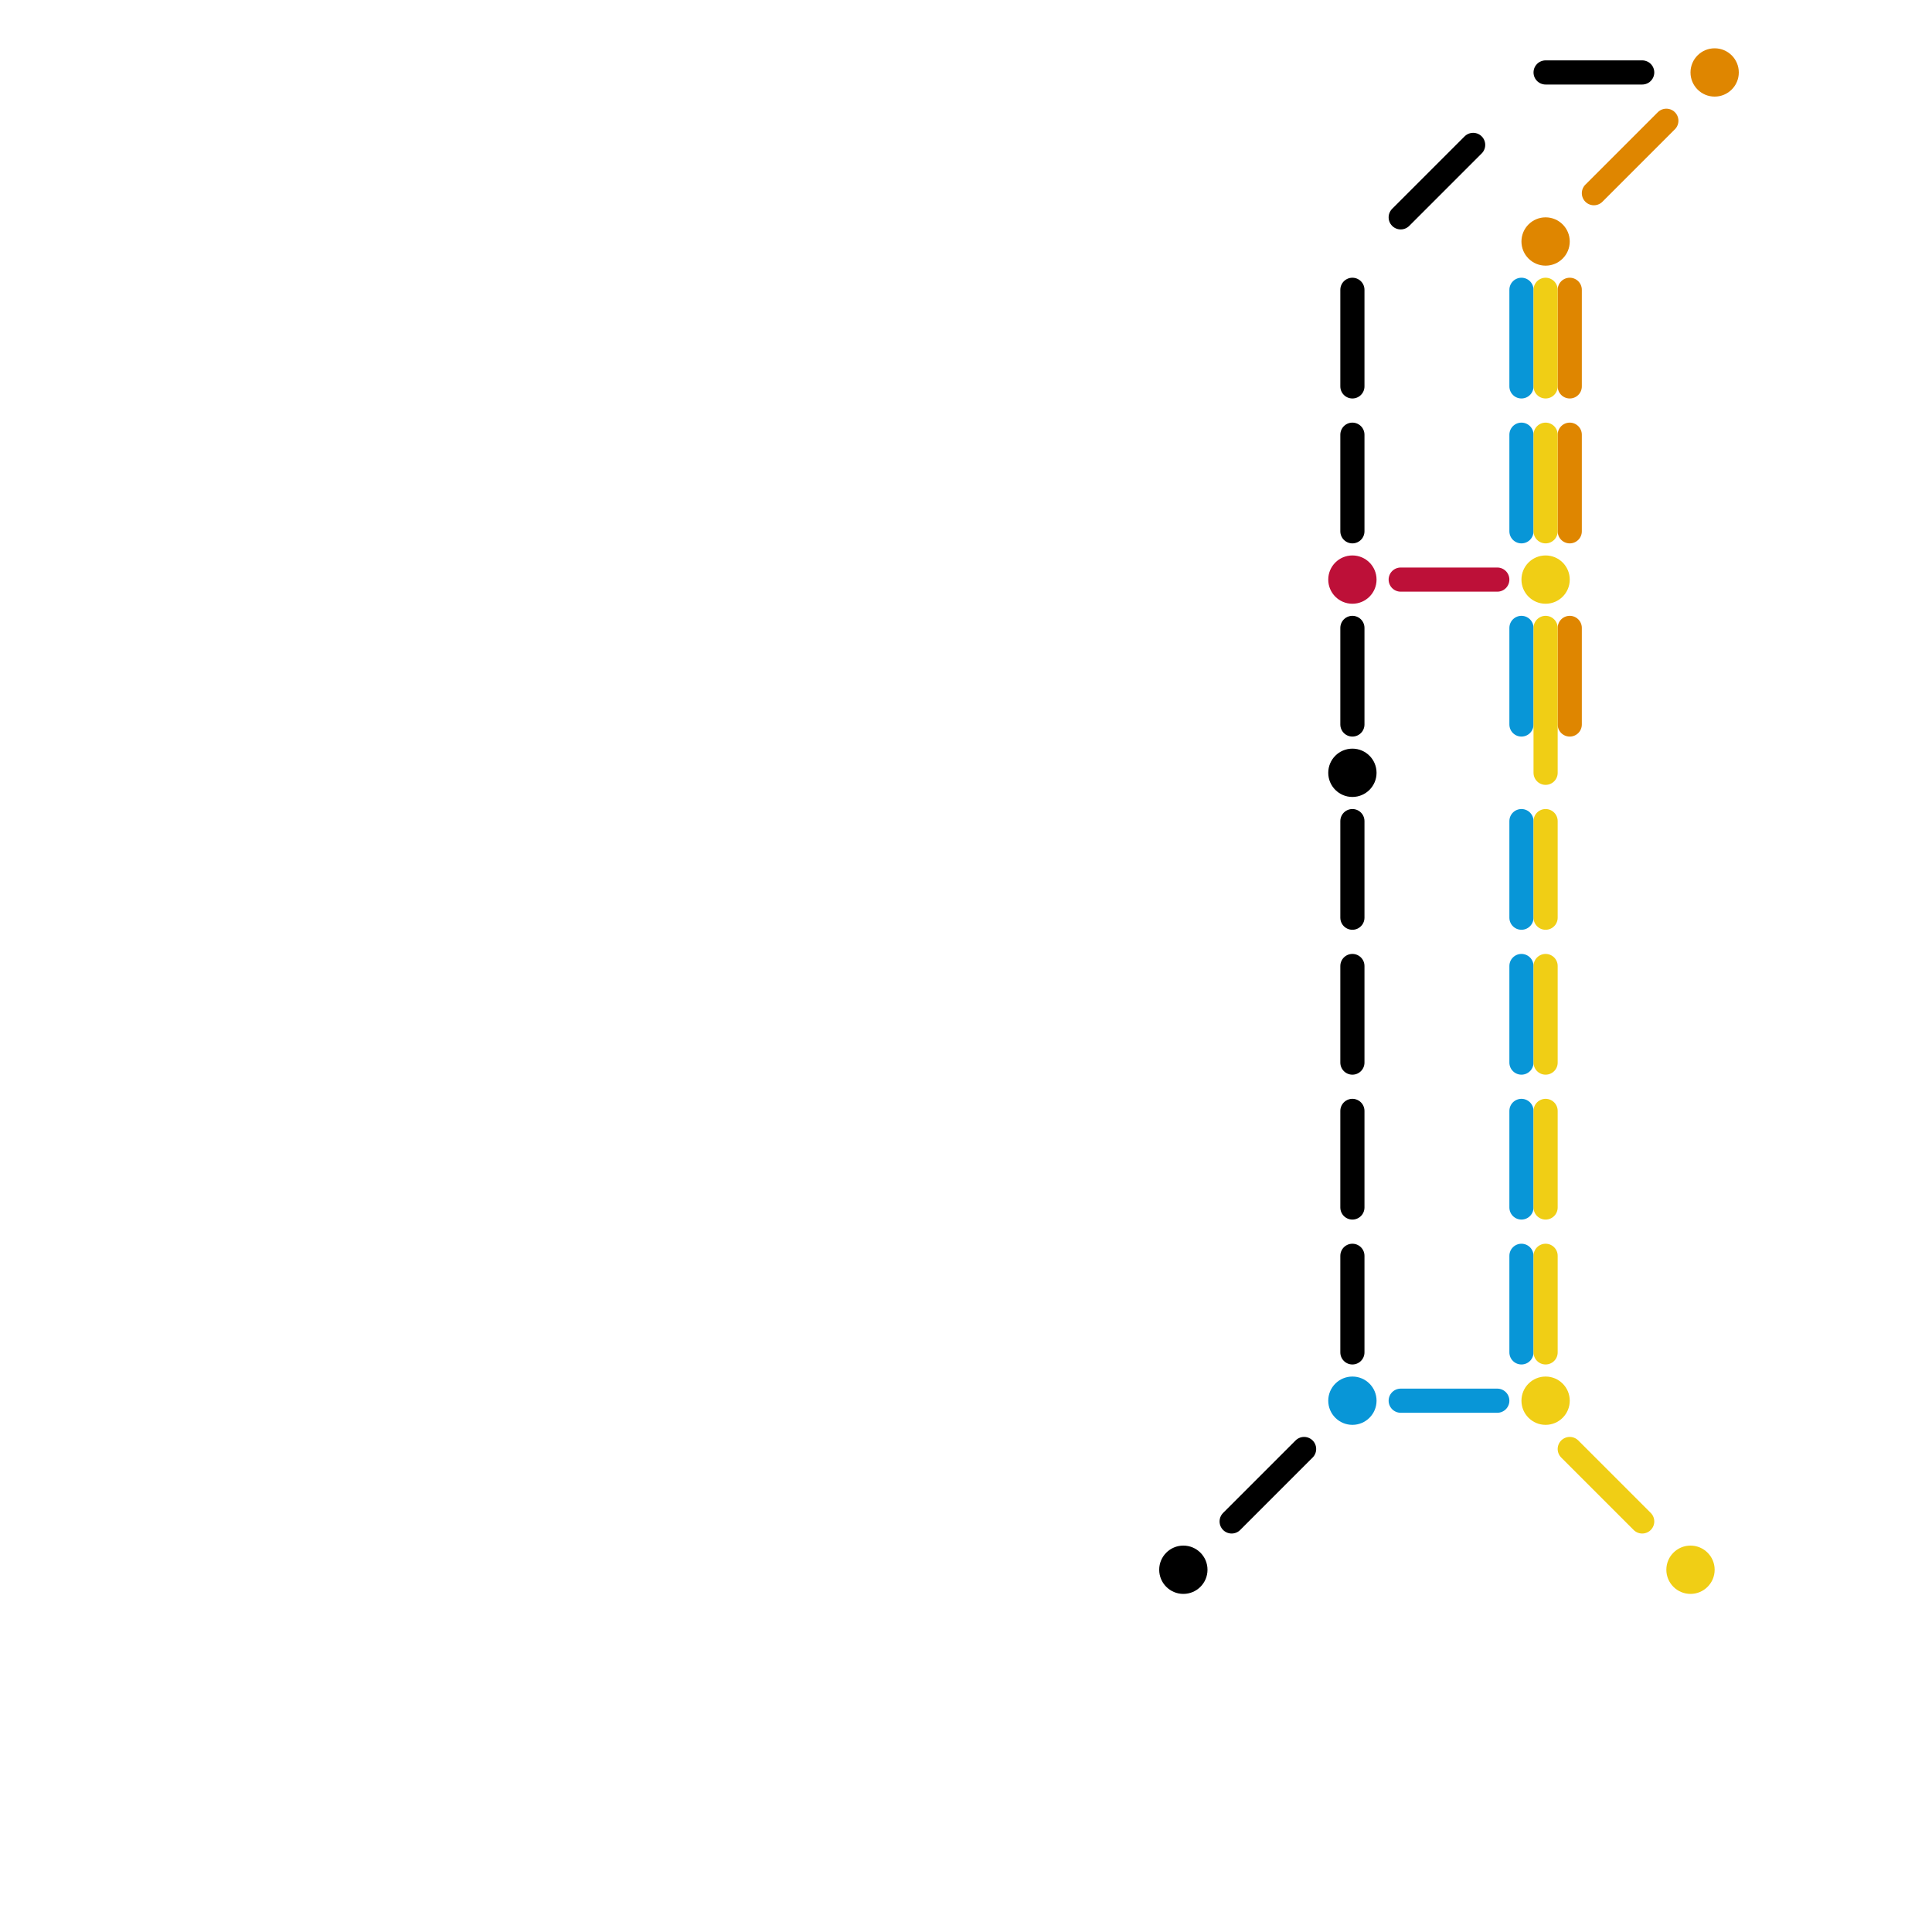 
<svg version="1.1" xmlns="http://www.w3.org/2000/svg" viewBox="0 0 80 80">
<style>text { font: 1px Helvetica; font-weight: 600; white-space: pre; dominant-baseline: central; } line { stroke-width: 1; fill: none; stroke-linecap: round; stroke-linejoin: round; } .c0 { stroke: #000000 } .c1 { stroke: #bd1038 } .c2 { stroke: #0896d7 } .c3 { stroke: #df8600 } .c4 { stroke: #f0ce15 }</style><defs><g id="wm-xf"><circle r="1.2" fill="#000"/><circle r="0.9" fill="#fff"/><circle r="0.6" fill="#000"/><circle r="0.3" fill="#fff"/></g><g id="wm"><circle r="0.6" fill="#000"/><circle r="0.3" fill="#fff"/></g></defs><line class="c0" x1="56" y1="18" x2="56" y2="22"/><line class="c0" x1="56" y1="26" x2="56" y2="30"/><line class="c0" x1="56" y1="34" x2="56" y2="38"/><line class="c0" x1="56" y1="52" x2="56" y2="56"/><line class="c0" x1="64" y1="3" x2="68" y2="3"/><line class="c0" x1="56" y1="40" x2="56" y2="44"/><line class="c0" x1="56" y1="12" x2="56" y2="16"/><line class="c0" x1="51" y1="63" x2="54" y2="60"/><line class="c0" x1="58" y1="9" x2="61" y2="6"/><line class="c0" x1="56" y1="46" x2="56" y2="50"/><circle cx="56" cy="32" r="1" fill="#000000" /><circle cx="49" cy="65" r="1" fill="#000000" /><line class="c1" x1="58" y1="24" x2="62" y2="24"/><circle cx="56" cy="24" r="1" fill="#bd1038" /><line class="c2" x1="58" y1="58" x2="62" y2="58"/><line class="c2" x1="63" y1="26" x2="63" y2="30"/><line class="c2" x1="63" y1="12" x2="63" y2="16"/><line class="c2" x1="63" y1="18" x2="63" y2="22"/><line class="c2" x1="63" y1="34" x2="63" y2="38"/><line class="c2" x1="63" y1="40" x2="63" y2="44"/><line class="c2" x1="63" y1="46" x2="63" y2="50"/><line class="c2" x1="63" y1="52" x2="63" y2="56"/><circle cx="56" cy="58" r="1" fill="#0896d7" /><line class="c3" x1="65" y1="12" x2="65" y2="16"/><line class="c3" x1="66" y1="8" x2="69" y2="5"/><line class="c3" x1="65" y1="26" x2="65" y2="30"/><line class="c3" x1="65" y1="18" x2="65" y2="22"/><circle cx="64" cy="10" r="1" fill="#df8600" /><circle cx="71" cy="3" r="1" fill="#df8600" /><line class="c4" x1="64" y1="40" x2="64" y2="44"/><line class="c4" x1="64" y1="12" x2="64" y2="16"/><line class="c4" x1="64" y1="46" x2="64" y2="50"/><line class="c4" x1="64" y1="18" x2="64" y2="22"/><line class="c4" x1="64" y1="52" x2="64" y2="56"/><line class="c4" x1="64" y1="34" x2="64" y2="38"/><line class="c4" x1="65" y1="60" x2="68" y2="63"/><line class="c4" x1="64" y1="26" x2="64" y2="32"/><circle cx="70" cy="65" r="1" fill="#f0ce15" /><circle cx="64" cy="24" r="1" fill="#f0ce15" /><circle cx="64" cy="58" r="1" fill="#f0ce15" />
</svg>
